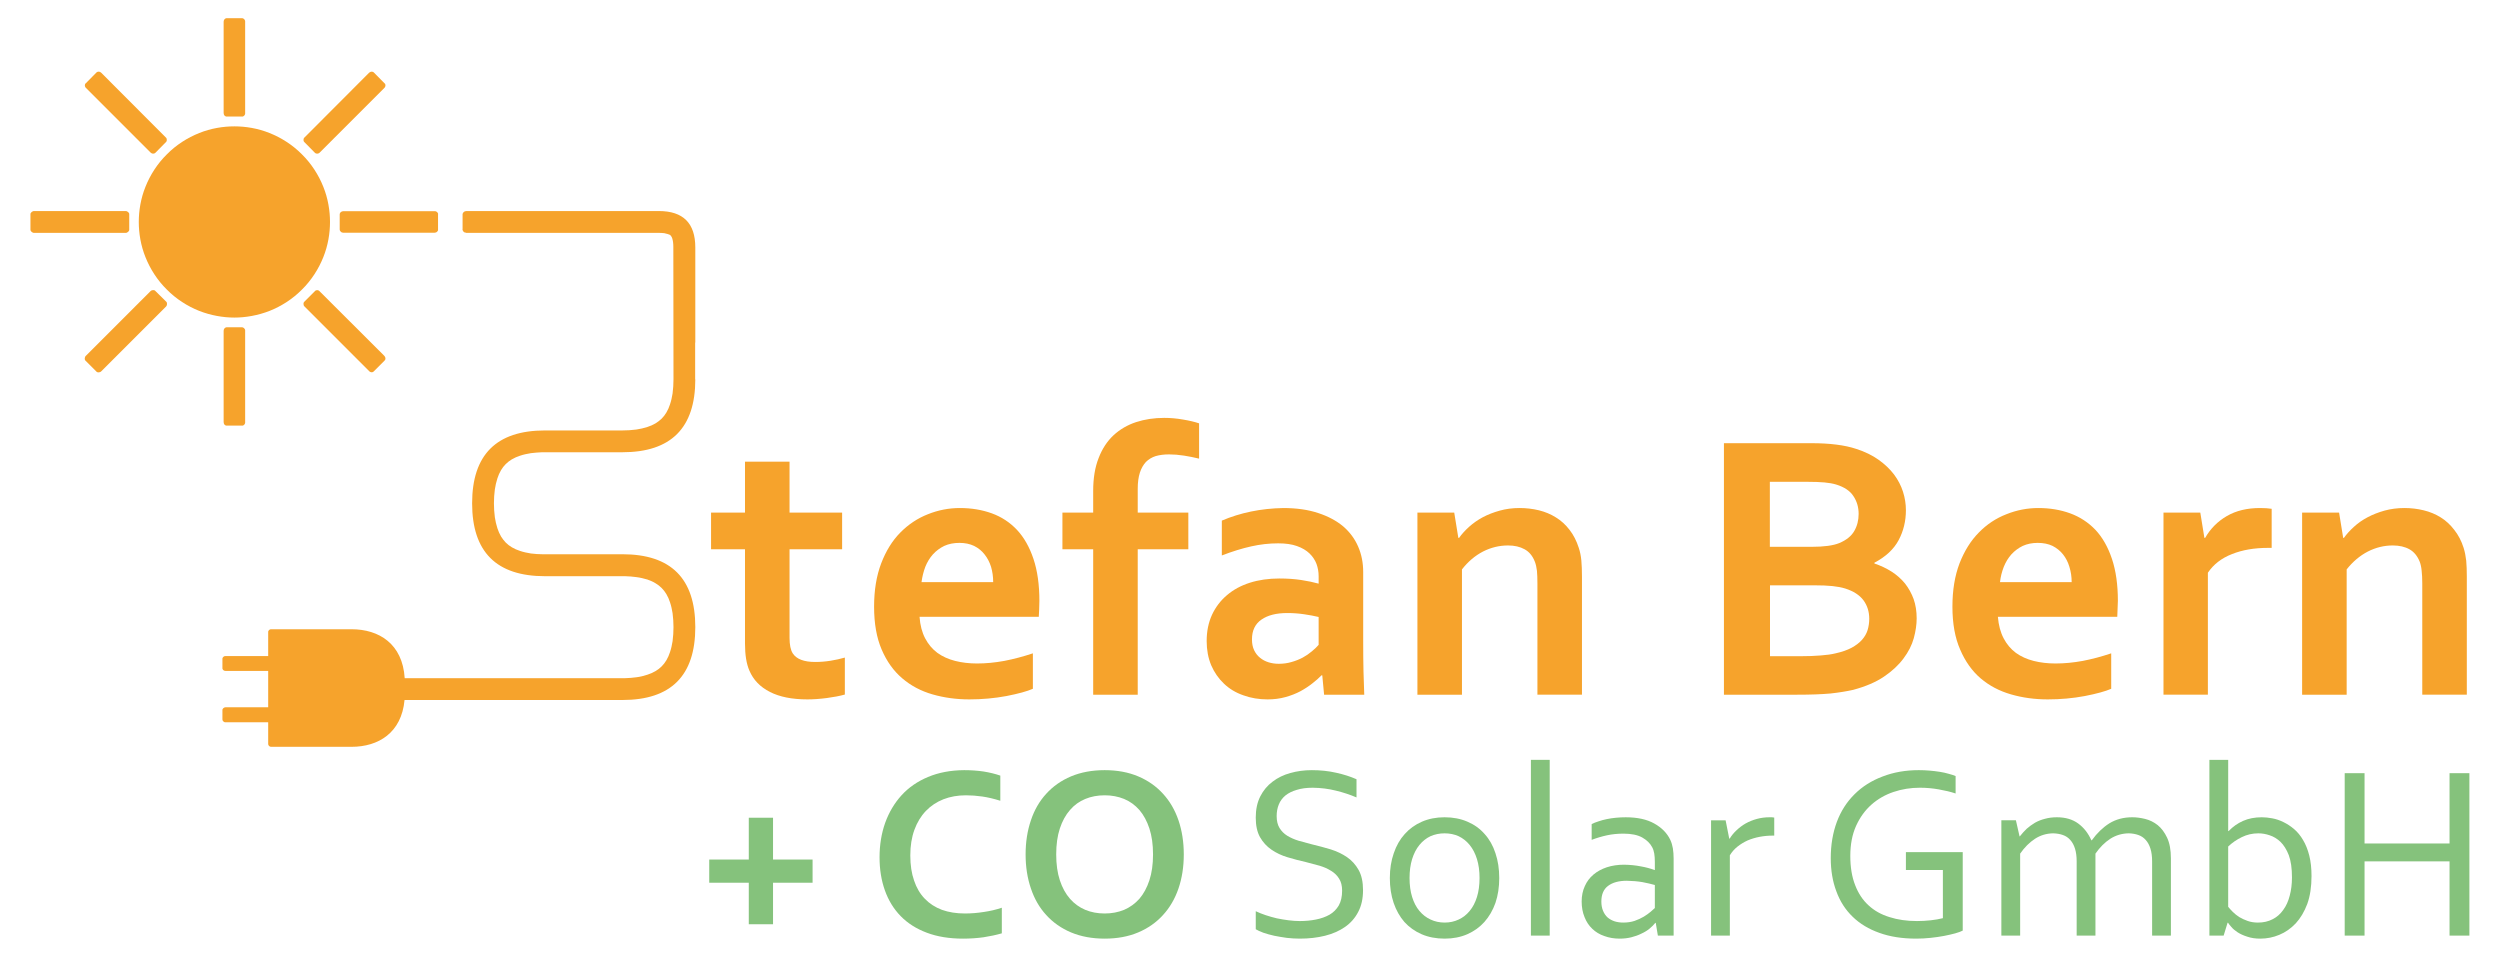 <svg version="1.2" xmlns="http://www.w3.org/2000/svg" viewBox="0 0 1650 643" width="1650" height="643">
	<title>221004_Logo-ai</title>
	<style>
		.s0 { fill: #f6a32c } 
		.s1 { fill: #85c27c } 
	</style>
	<g id="Layer 1">
		<g id="&lt;Group&gt;">
			<g id="&lt;Group&gt;">
				<path id="&lt;Compound Path&gt;" class="s0" d="m557.6 458.4q-5 1.4-11.9 2.3-6.9 0.9-12.8 0.9-15.1 0-24.7-4.9-9.7-4.9-13.6-14.1-2.9-6.6-2.9-17.9v-62.2h-22.4v-24.2h22.4v-33.6h29.4v33.6h34.7v24.2h-34.7v58.4q0 7 2.1 10.3 3.7 5.7 14.8 5.7 5.1 0 10.1-0.8 5-0.8 9.5-2.1z"/>
				<path id="&lt;Compound Path&gt;" fill-rule="evenodd" class="s0" d="m644.9 437.9q8.6 0 17.9-1.7 9.3-1.8 18.9-5v23.4q-5.7 2.5-17.5 4.8-11.8 2.2-24.5 2.2-12.7 0-24.2-3.3-11.5-3.3-20-10.6-8.6-7.3-13.6-19-5-11.6-5-28.3 0-16.3 4.7-28.6 4.7-12.3 12.6-20.3 8-8.1 18.2-12.1 10.2-4.1 21.1-4.1 11.4 0 21.1 3.5 9.6 3.5 16.6 10.9 7 7.5 10.9 19.2 3.9 11.7 3.9 27.7-0.1 6.2-0.4 10.5h-78.7q0.6 8.3 3.7 14.2 3.1 5.9 8.1 9.6 5 3.6 11.7 5.3 6.7 1.7 14.5 1.7zm-11.7-79.6q-5.6 0-10 2-4.3 2.1-7.5 5.6-3.1 3.5-5 8.2-1.8 4.8-2.5 10.1h47.3q0-5.3-1.4-10.1-1.5-4.7-4.3-8.2-2.7-3.5-6.9-5.6-4.2-2-9.7-2z"/>
				<path id="&lt;Compound Path&gt;" class="s0" d="m791.4 302.7q-4.9-1.2-10-2-5.2-0.8-9.8-0.8-4.9 0-8.8 1.1-3.8 1.2-6.5 3.9-2.6 2.8-4 7.1-1.4 4.4-1.4 10.6v15.7h33.4v24.2h-33.4v96h-29.4v-96h-20.3v-24.2h20.3v-14.3q0-12.6 3.6-21.7 3.5-9.1 9.8-15 6.4-5.9 14.9-8.7 8.6-2.8 18.6-2.8 6.2 0 12.4 1.1 6.1 1 10.6 2.5z"/>
				<path id="&lt;Compound Path&gt;" fill-rule="evenodd" class="s0" d="m872.7 445.7h-0.5q-2.5 2.6-6 5.3-3.5 2.8-7.9 5.2-4.5 2.4-10 3.9-5.4 1.5-11.7 1.5-8.6 0-16-2.7-7.5-2.6-12.8-7.7-5.3-5-8.4-12.1-3-7.2-3-16 0-9.6 3.5-17.3 3.6-7.7 9.9-13 6.3-5.4 15.1-8.2 8.8-2.8 19.5-2.8 7.8 0 14.4 1 6.5 1 11.5 2.4v-4.9q0-4.2-1.4-8.1-1.5-3.9-4.6-6.9-3.2-3.1-8.3-4.9-5-1.8-12.4-1.8-8.9 0-17.8 2-9 2-19.4 6v-23q9.1-3.9 19.3-6 10.1-2.1 21.3-2.3 13.1 0 23 3.3 9.8 3.2 16.5 8.8 6.6 5.7 9.9 13.4 3.3 7.6 3.3 16.7v45.3q0 11.9 0.2 20.4 0.3 8.6 0.5 15.3h-26.5zm-2.4-38.5q-4.2-1-9.6-1.8-5.5-0.8-11.1-0.8-10.8 0-17 4.3-6.3 4.3-6.3 13.1 0 4.1 1.4 7.1 1.5 3.1 3.9 5 2.4 2 5.6 3 3.2 1 6.8 1 4.5 0 8.5-1.2 3.9-1.1 7.3-2.9 3.3-1.8 6-4.1 2.7-2.2 4.5-4.3z"/>
				<path id="&lt;Compound Path&gt;" class="s0" d="m962.5 355h0.5q2.6-3.7 6.6-7.3 4-3.6 9-6.3 5.1-2.7 11.3-4.4 6.1-1.7 13-1.7 6.6 0 12.8 1.5 6.1 1.5 11.2 4.7 5.1 3.1 9 8.2 3.9 5 6.1 11.9 1.3 3.9 1.7 8.4 0.4 4.5 0.4 10.5v78h-29.4v-73.4q0-4.9-0.3-8.3-0.4-3.5-1.4-6.1-2.2-5.7-6.8-8.2-4.5-2.5-10.9-2.5-8.6 0-16.5 4-7.9 4.1-13.9 11.8v82.7h-29.4v-120.2h24.3z"/>
				<path id="&lt;Compound Path&gt;" fill-rule="evenodd" class="s0" d="m1257.9 336.7q0 10.8-4.8 19.8-4.8 9-16 14.9v0.5q6.2 2.1 11.4 5.4 5.1 3.3 8.8 7.8 3.6 4.6 5.7 10.3 2 5.7 2 12.7 0 6.1-1.9 13.1-1.9 6.9-6.8 13.4-4.8 6.5-12.9 12-8 5.4-20.3 8.7-3.1 0.7-6.8 1.3-3.6 0.6-8.1 1.1-4.5 0.4-9.9 0.6-5.5 0.2-12.3 0.2h-48.2v-166h57.6q18.5 0 29.8 3.8 8.4 2.7 14.6 7.1 6.2 4.4 10.3 9.8 4 5.4 5.9 11.4 1.9 6 1.9 12.1zm-62.3 24.2q12.4 0 18.4-2.5 6.9-2.9 9.8-7.9 2.9-5 2.9-11.3 0-6.6-3.4-11.7-3.3-5.2-11.4-7.7-3.3-1-7.8-1.4-4.5-0.4-11-0.4h-25v42.9zm-27.4 25.4v46.8h19.9q7.9 0 13.6-0.5 5.7-0.4 9.8-1.4 6.3-1.4 10.6-3.7 4.2-2.3 6.8-5.2 2.6-2.9 3.7-6.4 1.1-3.6 1.1-7.5 0-7-3.8-12.2-3.9-5.2-12.1-7.8-3.6-1.1-8.4-1.6-4.8-0.5-12.4-0.5z"/>
				<path id="&lt;Compound Path&gt;" fill-rule="evenodd" class="s0" d="m1356.7 437.9q8.6 0 17.9-1.7 9.3-1.8 18.8-5v23.4q-5.7 2.5-17.5 4.8-11.7 2.2-24.4 2.2-12.8 0-24.2-3.3-11.5-3.3-20.1-10.6-8.5-7.3-13.5-19-5.1-11.6-5.1-28.3 0-16.3 4.7-28.6 4.8-12.3 12.7-20.3 7.9-8.1 18.2-12.1 10.2-4.1 21.1-4.1 11.4 0 21 3.5 9.6 3.5 16.7 10.9 7 7.5 10.9 19.2 3.9 11.7 3.9 27.7-0.2 6.2-0.4 10.5h-78.8q0.7 8.3 3.8 14.2 3.1 5.9 8.1 9.6 5 3.6 11.7 5.3 6.7 1.7 14.5 1.7zm-11.8-79.6q-5.5 0-9.9 2-4.3 2.1-7.5 5.6-3.1 3.5-5 8.2-1.9 4.8-2.5 10.1h47.3q0-5.3-1.5-10.1-1.4-4.7-4.2-8.2-2.8-3.5-6.9-5.6-4.2-2-9.8-2z"/>
				<path id="&lt;Compound Path&gt;" class="s0" d="m1499.3 361.6h-2.5q-13.5 0-23.7 4.1-10.3 4-15.9 12.3v80.5h-29.3v-120.2h24.3l2.7 16.7h0.5q5.2-9.1 14.3-14.4 9.1-5.3 21.9-5.3 4.5 0 7.7 0.5z"/>
				<path id="&lt;Compound Path&gt;" class="s0" d="m1546.5 355h0.5q2.6-3.7 6.6-7.3 3.9-3.6 9-6.3 5.1-2.7 11.2-4.4 6.2-1.7 13.1-1.7 6.6 0 12.7 1.5 6.2 1.5 11.3 4.7 5 3.1 8.9 8.2 4 5 6.2 11.9 1.2 3.9 1.7 8.4 0.4 4.5 0.4 10.5v78h-29.4v-73.4q0-4.9-0.4-8.3-0.3-3.5-1.3-6.1-2.3-5.7-6.8-8.2-4.5-2.5-11-2.5-8.5 0-16.4 4-7.9 4.1-14 11.8v82.7h-29.4v-120.2h24.4z"/>
			</g>
			<g id="&lt;Group&gt;">
				<path id="&lt;Compound Path&gt;" class="s1" d="m468.1 567.3h26.1v-27.6h16v27.6h26.1v15.3h-26.1v27.4h-16v-27.4h-26.1z"/>
				<path id="&lt;Compound Path&gt;" class="s1" d="m637.5 524.9q-8.1 0-14.8 2.6-6.8 2.7-11.6 7.7-4.9 5.1-7.6 12.5-2.7 7.4-2.7 16.9 0 9.5 2.5 16.6 2.4 7.2 7.1 12 4.6 4.8 11.3 7.3 6.7 2.4 15.2 2.4 6.1 0 12.4-1 6.3-0.9 11.9-2.8v16.9q-5.6 1.6-12.1 2.6-6.5 0.9-13.5 0.9-13.6 0-23.9-3.9-10.4-3.9-17.3-11-6.9-7.1-10.4-17-3.5-9.8-3.5-21.8 0-12.2 3.7-22.7 3.8-10.5 10.8-18.2 7-7.7 17.5-12.1 10.5-4.4 23.8-4.5 6.8 0 12.9 0.9 6.1 1 11 2.7v16.6q-6.4-2-11.9-2.8-5.6-0.8-10.8-0.8z"/>
				<path id="&lt;Compound Path&gt;" fill-rule="evenodd" class="s1" d="m781.3 563.9q0 12.3-3.5 22.5-3.5 10.2-10.2 17.5-6.7 7.4-16.4 11.5-9.7 4.1-22.1 4.1-12.4 0-22.2-4.1-9.7-4.1-16.4-11.5-6.7-7.3-10.1-17.5-3.5-10.2-3.5-22.5 0-12.2 3.5-22.5 3.4-10.2 10.1-17.5 6.7-7.4 16.4-11.5 9.8-4.1 22.2-4.1 12.4 0 22.1 4.1 9.7 4.1 16.4 11.5 6.7 7.3 10.2 17.5 3.5 10.3 3.5 22.5zm-20.3 0q0-9.8-2.4-17.1-2.4-7.3-6.6-12.2-4.3-4.9-10.1-7.3-5.9-2.4-12.8-2.4-7 0-12.8 2.4-5.9 2.4-10.1 7.3-4.3 4.9-6.7 12.2-2.4 7.3-2.4 17.1 0 9.8 2.4 17.1 2.4 7.3 6.7 12.2 4.2 4.8 10.1 7.3 5.8 2.4 12.8 2.4 6.9 0 12.8-2.4 5.8-2.5 10.1-7.3 4.2-4.9 6.6-12.2 2.4-7.3 2.4-17.1z"/>
			</g>
			<g id="&lt;Group&gt;">
				<path id="&lt;Compound Path&gt;" class="s1" d="m842.6 538.7q0 4.7 1.9 7.8 1.9 3.1 5.1 5.1 3.3 2 7.5 3.3 4.3 1.2 8.9 2.4 6.3 1.5 12.3 3.3 6 1.9 10.7 5.1 4.7 3.2 7.7 8.5 2.9 5.2 2.9 13.3 0 8.4-3.2 14.4-3.1 6-8.7 9.9-5.6 3.9-13.2 5.8-7.6 1.9-16.6 1.9-4.2 0-8.6-0.5-4.3-0.6-8.3-1.4-4-0.9-7.2-2-3.2-1.2-5-2.3v-11.9q2.9 1.4 6.5 2.6 3.6 1.2 7.4 2.1 3.9 0.8 7.8 1.3 3.9 0.5 7.4 0.5 5.6 0 10.6-1 5.1-1 9-3.2 3.8-2.2 6.1-6.1 2.2-3.9 2.2-9.8 0-4.8-2-7.9-1.9-3.1-5.2-5.1-3.3-2.1-7.6-3.4-4.3-1.2-9-2.4-6.2-1.4-12.2-3.2-6-1.8-10.6-5-4.7-3.2-7.6-8.3-2.8-5-2.8-12.9 0-8.1 3-14 3-5.9 8.1-9.7 5.1-3.9 11.7-5.7 6.7-1.9 14.2-1.9 8.6 0 16 1.7 7.4 1.6 13.5 4.3v12q-6.6-2.8-13.7-4.5-7.1-1.8-15.2-1.9-6.1 0-10.5 1.4-4.5 1.3-7.5 3.7-3 2.5-4.4 6-1.4 3.4-1.4 7.7z"/>
				<path id="&lt;Compound Path&gt;" fill-rule="evenodd" class="s1" d="m989.5 579.5q0 9-2.5 16.4-2.6 7.3-7.3 12.6-4.7 5.2-11.3 8.1-6.7 2.9-14.9 2.9-8.5 0-15.2-2.9-6.7-2.9-11.4-8.1-4.6-5.3-7.1-12.6-2.5-7.4-2.5-16.4 0-9 2.6-16.4 2.5-7.4 7.2-12.6 4.7-5.3 11.4-8.2 6.7-2.9 14.9-2.9 8.4 0 15.1 2.9 6.8 2.9 11.4 8.2 4.7 5.2 7.1 12.6 2.5 7.4 2.5 16.4zm-13 0q0-7-1.7-12.5-1.7-5.5-4.8-9.3-3.1-3.8-7.3-5.8-4.2-1.9-9.3-1.9-5 0-9.3 1.9-4.2 2-7.3 5.8-3.1 3.8-4.8 9.3-1.7 5.5-1.7 12.5 0 7 1.7 12.5 1.7 5.5 4.8 9.2 3.2 3.8 7.4 5.7 4.2 2 9.3 2 5 0 9.2-2 4.2-1.9 7.3-5.7 3.1-3.7 4.8-9.2 1.7-5.5 1.7-12.5z"/>
				<path id="&lt;Compound Path&gt;" class="s1" d="m1010.4 617.5v-116h12.4v116z"/>
				<path id="&lt;Compound Path&gt;" fill-rule="evenodd" class="s1" d="m1092.8 609.1h-0.3q-1.5 1.9-3.8 3.8-2.3 1.9-5.4 3.3-3 1.5-6.6 2.4-3.6 0.9-7.7 0.9-5.5 0-10.1-1.7-4.7-1.6-8-4.8-3.3-3.1-5.1-7.7-1.9-4.6-1.9-10.3 0-5.7 2.1-10.2 2-4.5 5.7-7.6 3.7-3.1 8.8-4.8 5.2-1.7 11.4-1.7 6 0.1 11 1.1 5.1 0.9 9 2.4h0.3v-5.3q0-3.2-0.4-5.6-0.4-2.4-1.4-4.2-2-3.8-6.6-6.4-4.6-2.5-12.3-2.5-5.8 0-10.9 1.1-5.1 1.1-10.1 3v-10.4q1.9-1 4.5-1.8 2.6-0.9 5.5-1.5 2.9-0.6 6.1-0.9 3.2-0.3 6.4-0.3 11.5 0 18.8 4.1 7.4 4.1 10.6 10.8 1.2 2.6 1.7 5.6 0.5 3.1 0.5 6.8v50.8h-10.4zm-0.6-25q-3.5-1-8.2-1.9-4.7-0.8-10.3-0.9-7.9 0-12.4 3.4-4.4 3.3-4.4 10.3 0 3.5 1.1 6.1 1.1 2.7 3 4.4 2 1.7 4.7 2.6 2.6 0.8 5.7 0.8 4 0 7.4-1.1 3.4-1.2 6.1-2.8 2.6-1.6 4.5-3.2 1.9-1.6 2.8-2.5z"/>
				<path id="&lt;Compound Path&gt;" class="s1" d="m1171 551.5h-0.9q-4.4 0-8.7 0.8-4.2 0.8-8 2.4-3.7 1.7-6.7 4.1-3 2.4-5 5.7v53h-12.4v-76.1h9.6l2.4 12.1h0.3q1.8-3 4.5-5.5 2.7-2.6 6-4.5 3.4-1.9 7.4-3 4-1.1 8.4-1.1 0.8 0 1.6 0 0.9 0.1 1.5 0.2z"/>
				<path id="&lt;Compound Path&gt;" class="s1" d="m1282.3 574.2h-24.4v-11.8h37.5v51.8q-1.7 0.9-4.9 1.8-3.3 0.9-7.4 1.7-4.2 0.8-9 1.3-4.7 0.5-9.4 0.5-13.8 0-24.3-3.8-10.5-3.7-17.6-10.6-7.2-6.9-10.8-16.8-3.7-9.8-3.7-21.9 0-13.1 4-23.9 4-10.7 11.7-18.3 7.6-7.6 18.5-11.7 10.8-4.2 23.9-4.2 3.5 0 7.1 0.3 3.5 0.3 6.7 0.8 3.2 0.5 5.9 1.3 2.7 0.7 4.6 1.5v11.5q-4.8-1.6-11.1-2.7-6.2-1.1-12.5-1.1-9.1 0-17.4 2.8-8.3 2.8-14.6 8.4-6.3 5.6-10.1 14-3.8 8.5-3.8 19.8 0 11.2 3.2 19.3 3.1 8.1 8.8 13.3 5.7 5.3 13.9 7.8 8.1 2.6 18.1 2.6 4.6 0 9.1-0.5 4.5-0.5 8-1.4z"/>
				<path id="&lt;Compound Path&gt;" class="s1" d="m1383 617.5h-12.4v-49q0-4.9-1.1-8.4-1.1-3.5-3.1-5.7-2-2.3-4.9-3.3-2.8-1-6.4-1.1-6.6 0.1-12 3.6-5.5 3.6-9.8 9.8v54.1h-12.4v-76.1h9.6l2.4 10.6h0.2q2.1-2.7 4.5-5 2.5-2.2 5.5-4 3-1.7 6.6-2.6 3.6-1 7.8-1 8.5 0 14.1 4.1 5.6 4.1 8.7 11.1h0.3q5.1-7.1 11.6-11.2 6.5-4 15.1-4 4 0 8.5 1.1 4.5 1.1 8.3 4.1 3.7 3 6.2 8.3 2.5 5.3 2.5 13.6v51h-12.4v-49q0-4.9-1.1-8.4-1.1-3.5-3.1-5.7-2-2.3-4.9-3.3-2.8-1-6.3-1.1-6.7 0.1-12.2 3.6-5.5 3.6-9.8 9.8z"/>
				<path id="&lt;Compound Path&gt;" fill-rule="evenodd" class="s1" d="m1525.6 578.2q0 10.6-2.8 18.4-2.9 7.7-7.6 12.8-4.8 5.1-10.9 7.6-6 2.5-12.5 2.5-4.9 0-8.6-1.3-3.8-1.2-6.4-2.9-2.6-1.7-4.1-3.5-1.6-1.8-2.2-2.8h-0.3l-2.6 8.5h-9.4v-116h12.4v47h0.3q4.1-4.3 9.5-6.7 5.4-2.4 12.4-2.4 3.2 0 6.9 0.7 3.8 0.7 7.4 2.5 3.7 1.8 7 4.6 3.4 2.9 5.9 7.2 2.6 4.3 4.1 10.2 1.5 5.9 1.5 13.6zm-12.9 0.9q0-9-2.1-14.7-2.2-5.6-5.5-8.8-3.3-3.1-7.1-4.3-3.7-1.3-7.5-1.3-5.8 0-10.9 2.5-5 2.4-9 6.2v39.8q1.2 1.5 3 3.3 1.8 1.8 4.2 3.4 2.5 1.5 5.6 2.6 3.1 1.1 6.8 1.1 5.5 0 9.7-2.2 4.2-2.1 7-6.1 2.9-3.9 4.3-9.4 1.5-5.5 1.5-12.1z"/>
				<path id="&lt;Compound Path&gt;" class="s1" d="m1560.6 556.7h56.1v-46.4h13.1v107.2h-13.1v-49h-56.1v49h-13.1v-107.2h13.1z"/>
			</g>
			<path id="&lt;Path&gt;" class="s0" d="m289.2 141.3q-0.1 0-0.1 0.1v10.1c0.1 0.5-0.1 0.9-0.5 1.3-0.5 0.6-1.2 0.8-1.8 0.8h-60.3c-0.5 0-1.2-0.2-1.7-0.8-0.4-0.4-0.6-0.8-0.6-1.3v-10.1c0-0.4 0.2-0.9 0.6-1.3 0.4-0.4 1.1-0.7 1.6-0.7h60.4c0.6-0.1 1.3 0.2 1.8 0.7q0.5 0.6 0.6 1.2z"/>
			<g id="&lt;Group&gt;">
				<path id="&lt;Path&gt;" class="s0" d="m217.8 146.5c0 7.4-1.3 15.5-4.4 23.2-3.1 7.8-7.9 15.3-14.1 21.4-6.1 6.2-13.6 11-21.4 14.1-7.7 3-15.8 4.4-23.2 4.4-7.4 0-15.5-1.4-23.2-4.4-7.8-3.1-15.3-7.9-21.4-14.1-6.2-6.1-11-13.6-14.1-21.4-3.1-7.7-4.4-15.8-4.4-23.2 0-7.4 1.3-15.5 4.4-23.2 3.1-7.8 7.9-15.3 14.1-21.4 6.1-6.2 13.6-11 21.4-14.1 7.7-3.1 15.8-4.4 23.2-4.4 7.4 0 15.5 1.3 23.2 4.4 7.8 3.1 15.3 7.9 21.4 14.1 6.2 6.1 11 13.6 14.1 21.4 3.1 7.7 4.4 15.8 4.4 23.2z"/>
			</g>
			<path id="&lt;Path&gt;" class="s0" d="m254.4 56.3c0 0.7-0.3 1.4-0.8 1.8l-42.6 42.6c-0.3 0.4-1 0.7-1.7 0.7q0 0-0.1 0c-0.5 0-1-0.2-1.3-0.5l-7.1-7.2c-0.3-0.2-0.5-0.7-0.5-1.3 0-0.7 0.2-1.4 0.7-1.7l42.6-42.7c0.4-0.4 1.1-0.7 1.8-0.7 0.6 0 1 0.2 1.3 0.5l7.1 7.2c0.4 0.2 0.6 0.7 0.6 1.3z"/>
			<path id="&lt;Path&gt;" class="s0" d="m254.4 236.7c0 0.5-0.2 1-0.6 1.3l-7.1 7.1c-0.3 0.4-0.7 0.6-1.3 0.6-0.7 0-1.4-0.3-1.8-0.8l-42.6-42.6c-0.5-0.4-0.7-1.1-0.7-1.8q0-0.9 0.5-1.3l7.1-7.1c0.3-0.4 0.8-0.5 1.3-0.6q0.1 0 0.1 0c0.7 0 1.3 0.3 1.7 0.8l42.7 42.6c0.4 0.4 0.7 1.1 0.7 1.8z"/>
			<path id="&lt;Path&gt;" class="s0" d="m161.8 218.3v60.3c0.1 0.6-0.2 1.3-0.7 1.8-0.4 0.4-0.9 0.6-1.3 0.5h-10.2c-0.4 0.1-0.8-0.1-1.3-0.5-0.5-0.5-0.7-1.2-0.7-1.8v-60.3c0-0.6 0.2-1.2 0.7-1.7 0.4-0.4 0.8-0.6 1.2-0.6h10.3c0.4 0 0.8 0.2 1.3 0.6 0.5 0.5 0.8 1.1 0.7 1.7z"/>
			<g id="&lt;Group&gt;">
				<path id="&lt;Path&gt;" class="s0" d="m109.5 202.4l-42.6 42.6c-0.8 0.9-2.6 1.1-3.3 0.2l-7.1-7.1c-0.9-0.7-0.7-2.5 0.2-3.3l42.6-42.6c0.8-0.9 2.6-1 3.2-0.2l7.2 7.1c0.8 0.7 0.7 2.5-0.2 3.3z"/>
			</g>
			<g id="&lt;Group&gt;">
				<path id="&lt;Path&gt;" class="s0" d="m85.3 141.4v10.1c0.1 1.1-1.3 2.3-2.5 2.2h-60.2c-1.2 0.1-2.6-1.1-2.5-2.2v-10.1c-0.1-1 1.3-2.2 2.5-2.1h60.2c1.2-0.1 2.6 1.1 2.5 2.1z"/>
			</g>
			<path id="&lt;Path&gt;" class="s0" d="m161.8 14.4v60.2c0.1 0.6-0.2 1.3-0.7 1.8-0.4 0.4-0.9 0.6-1.3 0.5h-10.2c-0.4 0.1-0.8-0.1-1.3-0.5-0.5-0.5-0.7-1.2-0.7-1.8v-60.3c0-0.5 0.2-1.2 0.7-1.7 0.4-0.4 0.8-0.6 1.2-0.6h10.3c0.4 0 0.9 0.2 1.3 0.6 0.5 0.5 0.8 1.2 0.7 1.8z"/>
			<path id="&lt;Path&gt;" class="s0" d="m110.1 92.4c0 0.6-0.2 1.1-0.5 1.3l-7.1 7.2c-0.3 0.3-0.8 0.5-1.3 0.5q-0.1 0-0.1 0c-0.7 0-1.3-0.3-1.7-0.7l-42.6-42.6c-0.5-0.4-0.8-1.1-0.8-1.8 0-0.6 0.2-1.1 0.6-1.3l7.1-7.2c0.3-0.3 0.8-0.5 1.3-0.5q0 0 0.1 0c0.7 0 1.3 0.3 1.7 0.7l42.6 42.7c0.5 0.3 0.7 1 0.7 1.7z"/>
			<path id="&lt;Path&gt;" class="s0" d="m326.6 323q-0.6 4.5-0.6 9.2c0 3.1 0.2 6.2 0.6 9.2 0.4 2.5 0.9 4.9 1.7 7.3 0.6 1.8 1.4 3.7 2.4 5.4q1.3 2.1 3.1 4c1.2 1.2 2.5 2.2 4 3.1 1.7 1 3.5 1.8 5.4 2.4 2.3 0.8 4.8 1.3 7.2 1.7 2.5 0.3 5 0.5 7.4 0.5h53q48.1 0 48.1 48.1 0 48.1-48.1 48.1h-143.8c-2 21.7-17.3 30.9-35 30.9h-53.1c-0.9 0.1-2-1-1.9-1.9v-14.3h-28.2c-1 0.1-2.1-1-2-1.9v-6.1c-0.1-0.9 1-1.9 2-1.9h28.2v-24h-28.2c-1 0.1-2.1-0.9-2-1.8v-6.1c-0.1-1 1-2 2-1.9h28.2v-15.8c-0.1-1 1-2 1.9-1.9h53.1c18.1 0 33.7 9.6 35.1 32.3h145.5q3.8-0.1 7.4-0.6c2.5-0.3 4.9-0.9 7.3-1.7 1.9-0.6 3.7-1.4 5.4-2.4 1.4-0.8 2.8-1.9 4-3.1q1.8-1.8 3.1-4c1-1.7 1.8-3.5 2.4-5.4 0.8-2.3 1.3-4.8 1.7-7.2 0.4-3.1 0.6-6.2 0.6-9.3 0-3-0.2-6.1-0.6-9.2-0.4-2.4-0.9-4.9-1.7-7.2-0.6-1.9-1.4-3.7-2.4-5.4-0.9-1.5-1.9-2.8-3.1-4-1.2-1.2-2.6-2.3-4-3.1-1.7-1.1-3.5-1.8-5.4-2.5-2.4-0.7-4.8-1.3-7.3-1.6q-3.6-0.5-7.4-0.6h-1.8-51.1q-48.1 0-48.1-48.1 0-48.1 48.1-48.1h51.1c3.1 0 6.2-0.2 9.2-0.6 2.5-0.4 4.9-0.9 7.3-1.7 1.9-0.6 3.7-1.4 5.4-2.4 1.4-0.9 2.8-1.9 4-3.1 1.2-1.2 2.2-2.5 3.1-4 1-1.7 1.8-3.5 2.4-5.4 0.8-2.3 1.3-4.8 1.7-7.2 0.4-3.1 0.6-6.2 0.6-9.3l-0.1-87.1v-0.4q0-1.6-0.2-3.2c-0.1-0.8-0.3-1.6-0.5-2.3q-0.2-0.7-0.6-1.3l-0.4-0.6-0.6-0.5q-0.7-0.3-1.3-0.5-1.2-0.4-2.4-0.6c-1.2-0.1-2.4-0.2-3.6-0.2h-127.2v-0.1c-0.6 0-1.2-0.2-1.7-0.7-0.4-0.5-0.7-1.1-0.6-1.6h-0.2v-0.1h0.2v-9.5c-0.1-0.5 0.2-1.1 0.6-1.6 0.5-0.5 1.1-0.8 1.7-0.7v-0.1h127.2q24.1 0 24.1 24v62.8h-0.1v24.3h0.1q0 48.1-48.1 48.1h-51.1-1.9c-2.4 0.1-4.9 0.3-7.4 0.6-2.4 0.4-4.9 0.9-7.2 1.7-1.9 0.6-3.7 1.4-5.4 2.4-1.5 0.9-2.8 1.9-4 3.1q-1.8 1.8-3.1 4c-1 1.7-1.8 3.5-2.4 5.4-0.8 2.4-1.3 4.8-1.7 7.3z"/>
		</g>
	</g>
</svg>